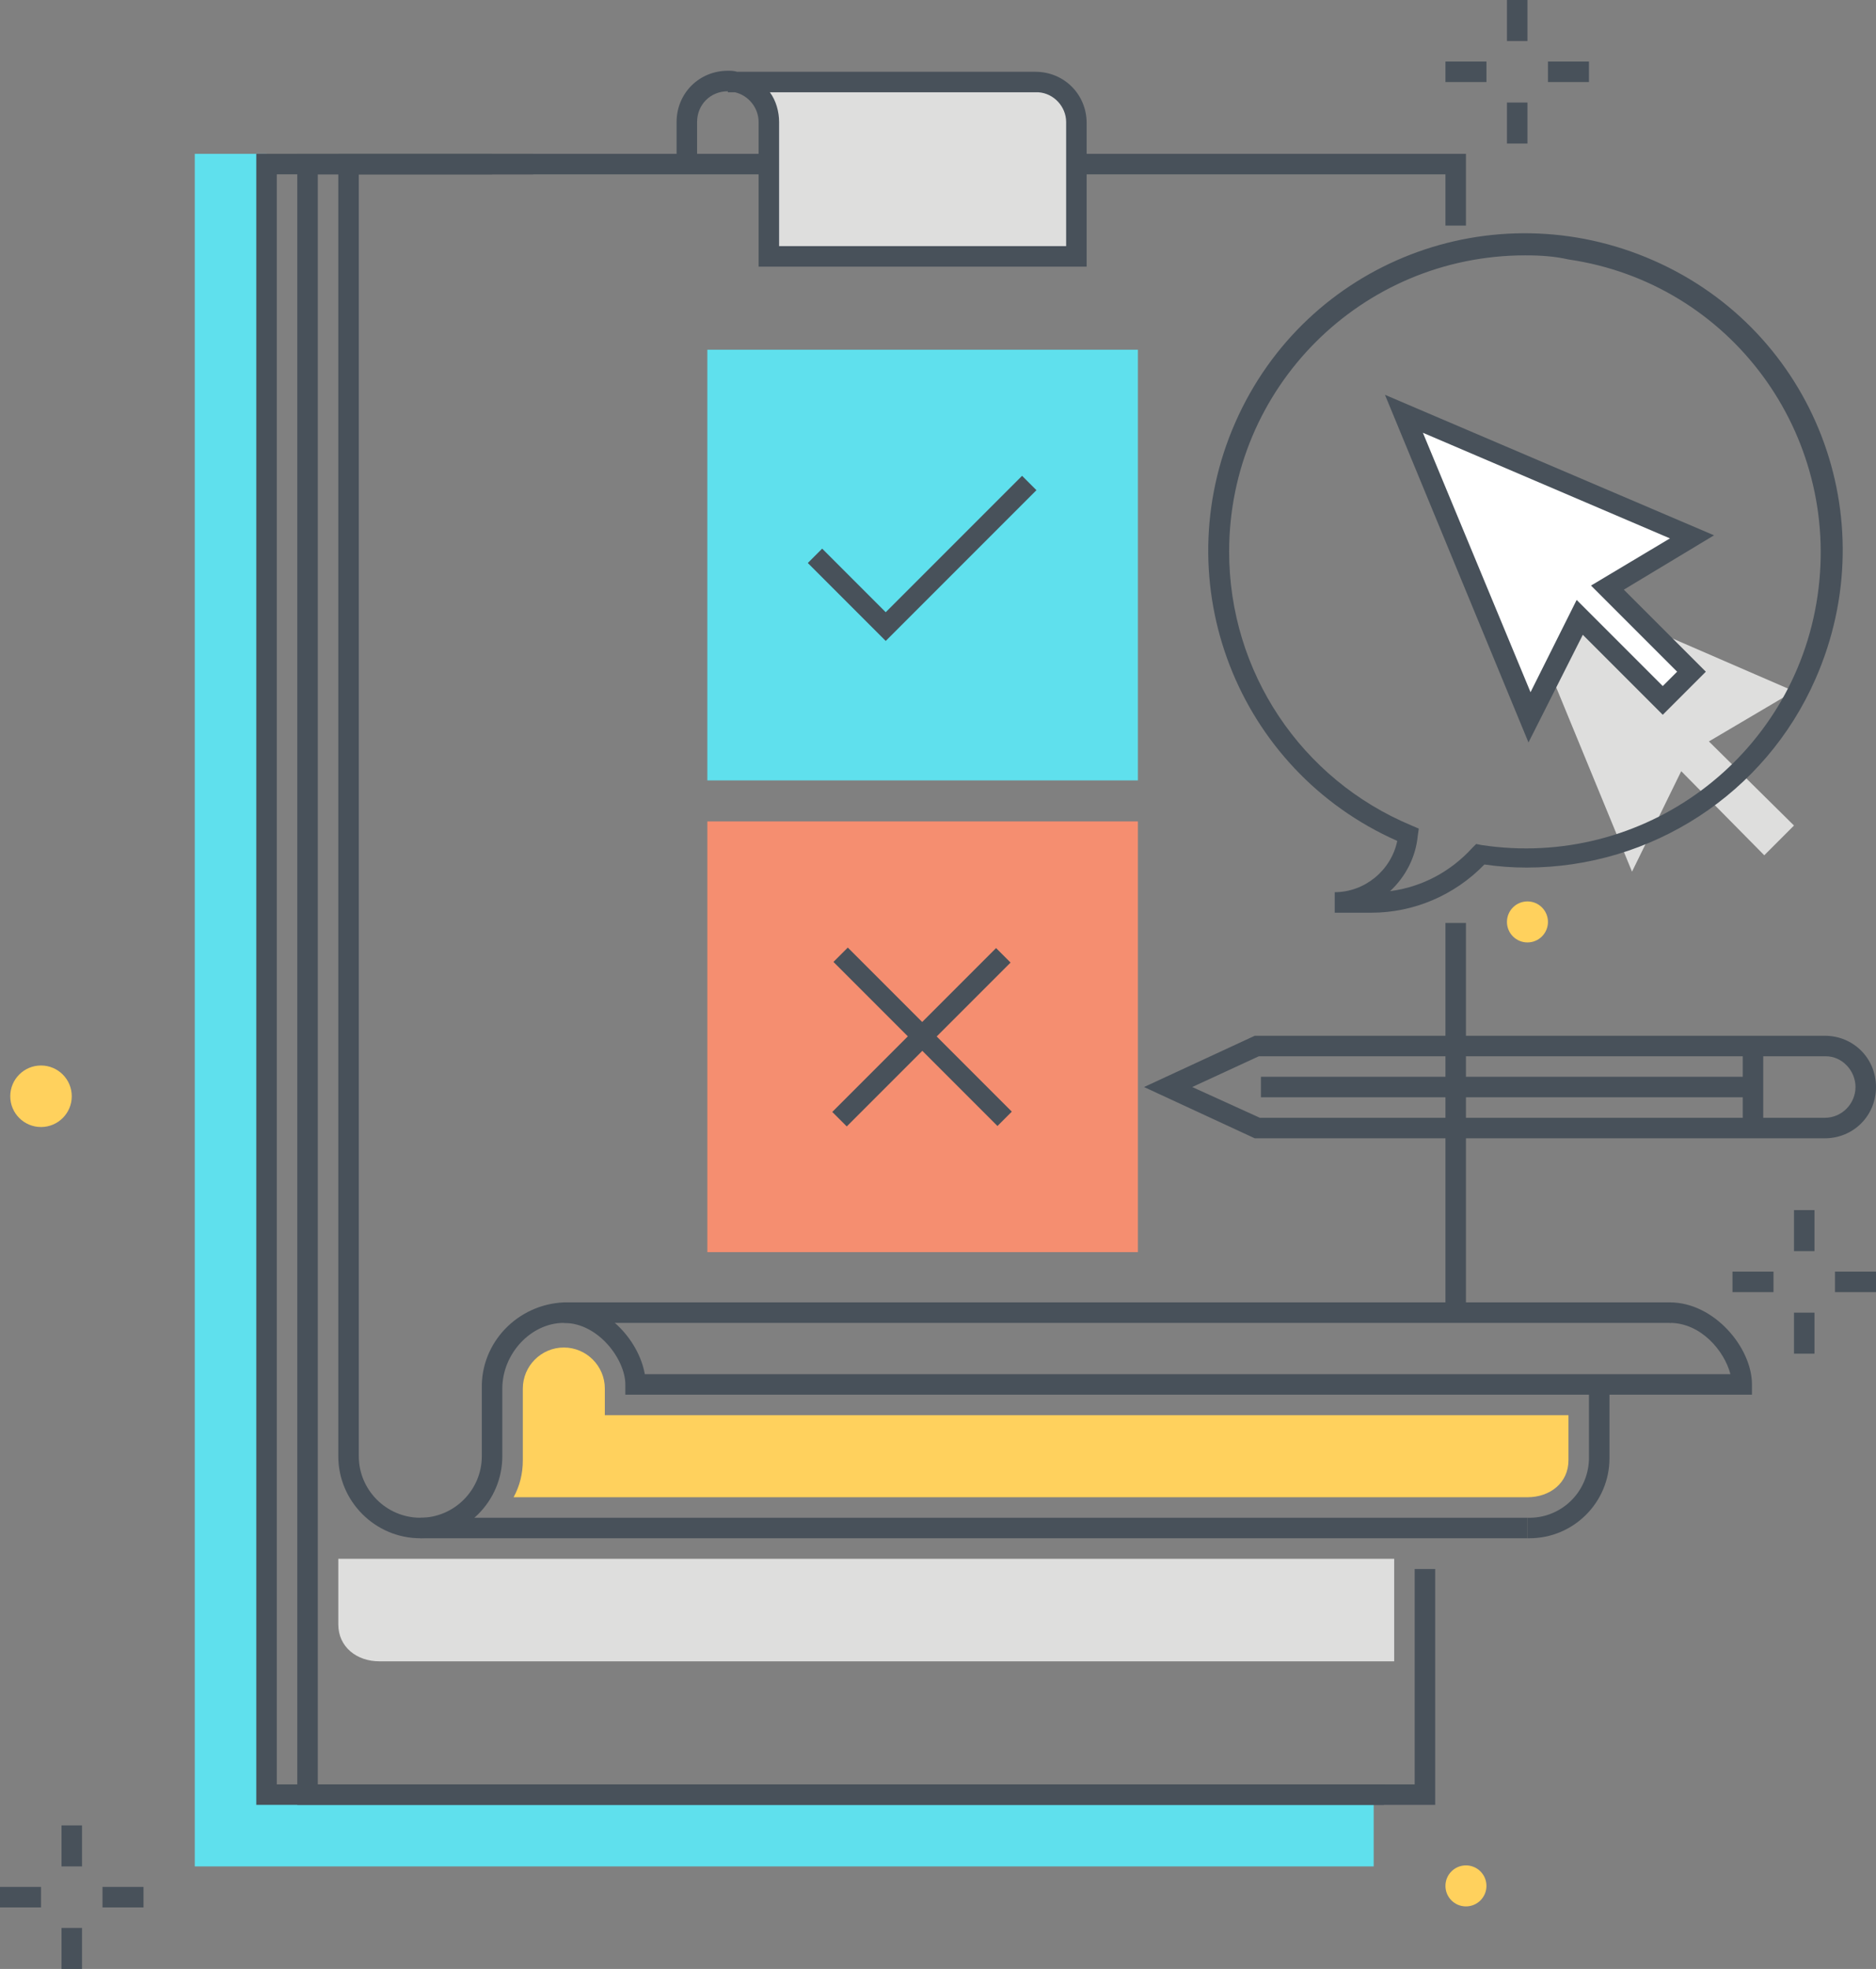 <?xml version="1.0" encoding="utf-8"?>
<!-- Generator: Adobe Illustrator 20.1.0, SVG Export Plug-In . SVG Version: 6.00 Build 0)  -->
<svg version="1.1" id="Layer_1" xmlns="http://www.w3.org/2000/svg" xmlns:xlink="http://www.w3.org/1999/xlink" x="0px" y="0px"
	 viewBox="0 0 183 192" style="enable-background:new 0 0 183 192;" xml:space="preserve">
<rect x="0" y="0" width="183" height="192" fill="#808080" stroke="none"/>
<style type="text/css">
	.st0{fill:#DEDEDD;}
	.st1{fill:#5FE0ED;}
	.st2{fill:#48515A;}
	.st3{fill:#FFD15D;}
	.st4{fill:#F58E70;}
	.st5{fill:#FFFFFF;}
</style>
<title>Color line, survey illustration concept illustration, icon</title>
<desc>Color line, survey concept illustration, icon, background and graphics. The illustration is colorful, flat, vector, pixel perfect, suitable for web and print. It is linear stokes and fills.</desc>
<g id="Layer_4">
	<polygon class="st0" points="175,67.4 160.7,61.2 165,65.5 162.1,68.3 154,60.2 151.3,65.8 159.2,85 164,75.2 172.1,83.4 175,80.5 
		166.7,72.3 	"/>
	<polygon class="st1" points="26,15 19,15 19,182 134,182 134,175 26,175 	"/>
	<path class="st2" d="M41,150c-4.4,0-8-3.6-8-8V15h110v7h-2v-5H35v125c0,3.3,2.7,6,6,6s6-2.7,6-6v-6.6c-0.1-4.5,3.5-8.2,8-8.4h0
		c4,0,7.3,3.6,7.9,7h105.9c-0.6-2.3-2.9-5-5.9-5v-2c4.3,0,8,4.4,8,8v1H61v-1c0-2.4-2.6-6-6-6c-3.2,0-6,3-6,6.4v6.6
		C49,146.4,45.4,150,41,150z"/>
	<rect x="141" y="90" class="st2" width="2" height="38"/>
	<path class="st0" d="M71,8h30l0,0c2.2,0,4,1.7,4,3.9c0,0,0,0,0,0V25H75V11.9C75,9.7,73.2,8,71,8C71,8,71,8,71,8z"/>
	<polygon class="st2" points="140,176 29,176 29,15 52,15 52,17 31,17 31,174 138,174 138,153 140,153 	"/>
	<path class="st2" d="M149,150v-2c3.2,0.1,5.9-2.4,6-5.7c0,0,0-0.1,0-0.1V135h2v7.2c0,4.3-3.5,7.8-7.8,7.8
		C149.1,150,149.1,150,149,150z"/>
	<rect x="55" y="127" class="st2" width="108" height="2"/>
	<rect x="41" y="148" class="st2" width="108" height="2"/>
	<path class="st0" d="M33,152v6.4c0,2.2,1.8,3.6,4,3.6h99v-10H33z"/>
	<polygon class="st2" points="135,176 25,176 25,15 48,15 48,17 27,17 27,174 135,174 	"/>
	<path class="st3" d="M153,142.4V138H59v-2.6c0-2.2-1.8-4-4-4s-4,1.8-4,4v7c0,1.3-0.3,2.5-0.9,3.6H149
		C151.2,146,153,144.6,153,142.4z"/>
	<path class="st2" d="M106,26H74V11.9c0-1.4-1-2.6-2.3-2.9H71V8.9h0c-1.7,0-3,1.3-3,3V16h-2v-4.1c0-2.8,2.2-5,5-5h0
		c0.3,0,0.6,0,0.9,0.1h28.3l0.8,0c2.8,0,5,2.2,5,5V26z M76,24h28V11.9c0-1.5-1.2-2.8-2.7-2.9L101,9H75.1c0.6,0.8,0.9,1.9,0.9,2.9V24
		z"/>
	<g>
		<g>
			<rect x="6" y="178" class="st2" width="2" height="4"/>
			<rect x="6" y="188" class="st2" width="2" height="4"/>
		</g>
		<g>
			<rect x="10" y="184" class="st2" width="4" height="2"/>
			<rect y="184" class="st2" width="4" height="2"/>
		</g>
	</g>
	<g>
		<g>
			<rect x="147" class="st2" width="2" height="4"/>
			<rect x="147" y="10" class="st2" width="2" height="4"/>
		</g>
		<g>
			<rect x="151" y="6" class="st2" width="4" height="2"/>
			<rect x="141" y="6" class="st2" width="4" height="2"/>
		</g>
	</g>
	<g>
		<g>
			<rect x="175" y="118" class="st2" width="2" height="4"/>
			<rect x="175" y="128" class="st2" width="2" height="4"/>
		</g>
		<g>
			<rect x="179" y="124" class="st2" width="4" height="2"/>
			<rect x="169" y="124" class="st2" width="4" height="2"/>
		</g>
	</g>
	<circle class="st3" cx="4" cy="106.9" r="3"/>
	<circle class="st3" cx="149" cy="89.9" r="2"/>
	<circle class="st3" cx="143" cy="183.9" r="2"/>
	<path class="st2" d="M133.8,89h-3.6v-2c2.9,0,5.5-2.1,6.1-5c-15.6-6.9-22.7-25.1-15.8-40.8s25.1-22.7,40.8-15.8
		s22.7,25.1,15.8,40.8c-4.9,11.2-16,18.4-28.2,18.4c-1.4,0-2.7-0.1-4.1-0.3C141.9,87.3,137.9,89,133.8,89z M148.8,24.9
		c-16,0-28.9,12.9-28.9,28.9c0,11.7,7,22.2,17.8,26.7l0.7,0.3l-0.1,0.7c-0.2,2.1-1.2,4-2.7,5.4c3.1-0.4,5.9-1.9,8-4.2l0.4-0.4
		l0.5,0.1c15.8,2.4,30.5-8.5,32.8-24.3s-8.5-30.5-24.3-32.8C151.7,25,150.3,24.9,148.8,24.9L148.8,24.9z"/>
	<rect x="69" y="34.1" class="st1" width="42" height="42"/>
	<polygon class="st2" points="86.4,62.5 78.8,54.9 80.2,53.5 86.4,59.7 99.7,46.4 101.1,47.8 	"/>
	<rect x="69" y="80.1" class="st4" width="42" height="42"/>
	<g>
		<path class="st2" d="M97.3,109.8c0,0-15.7-15.7-16-16l1.4-1.4c0.3,0.3,16,16,16,16L97.3,109.8z"/>
		
			<rect x="78.6" y="100.1" transform="matrix(0.707 -0.707 0.707 0.707 -45.155 93.228)" class="st2" width="22.6" height="2"/>
	</g>
	<g>
		<g>
			<path class="st2" d="M178,111h-55.6l-10.8-5l10.8-5H178c2.8,0,5,2.2,5,5S180.8,111,178,111z M122.9,109H178c1.7,0,3-1.4,3-3
				c0-1.6-1.3-3-2.9-3c0,0-0.1,0-0.1,0h-55.2l-6.5,3L122.9,109z"/>
			<rect x="170" y="102" class="st2" width="2" height="8"/>
		</g>
		<rect x="123" y="105" class="st2" width="48" height="2"/>
	</g>
	<g>
		<path class="st5" d="M165,52.3l-28-12L149.2,70l4.8-9.7l8.1,8.1l2.8-2.8l-8.2-8.2L165,52.3z"/>
		<path class="st2" d="M149.1,72.4l-14-33.9l32.1,13.7l-8.8,5.3l8,8l-4.2,4.2l-7.8-7.8L149.1,72.4z M138.8,42.2l10.5,25.3l4.5-9
			l8.4,8.4l1.4-1.4l-8.4-8.4l7.7-4.6L138.8,42.2z"/>
	</g>
</g>
</svg>
